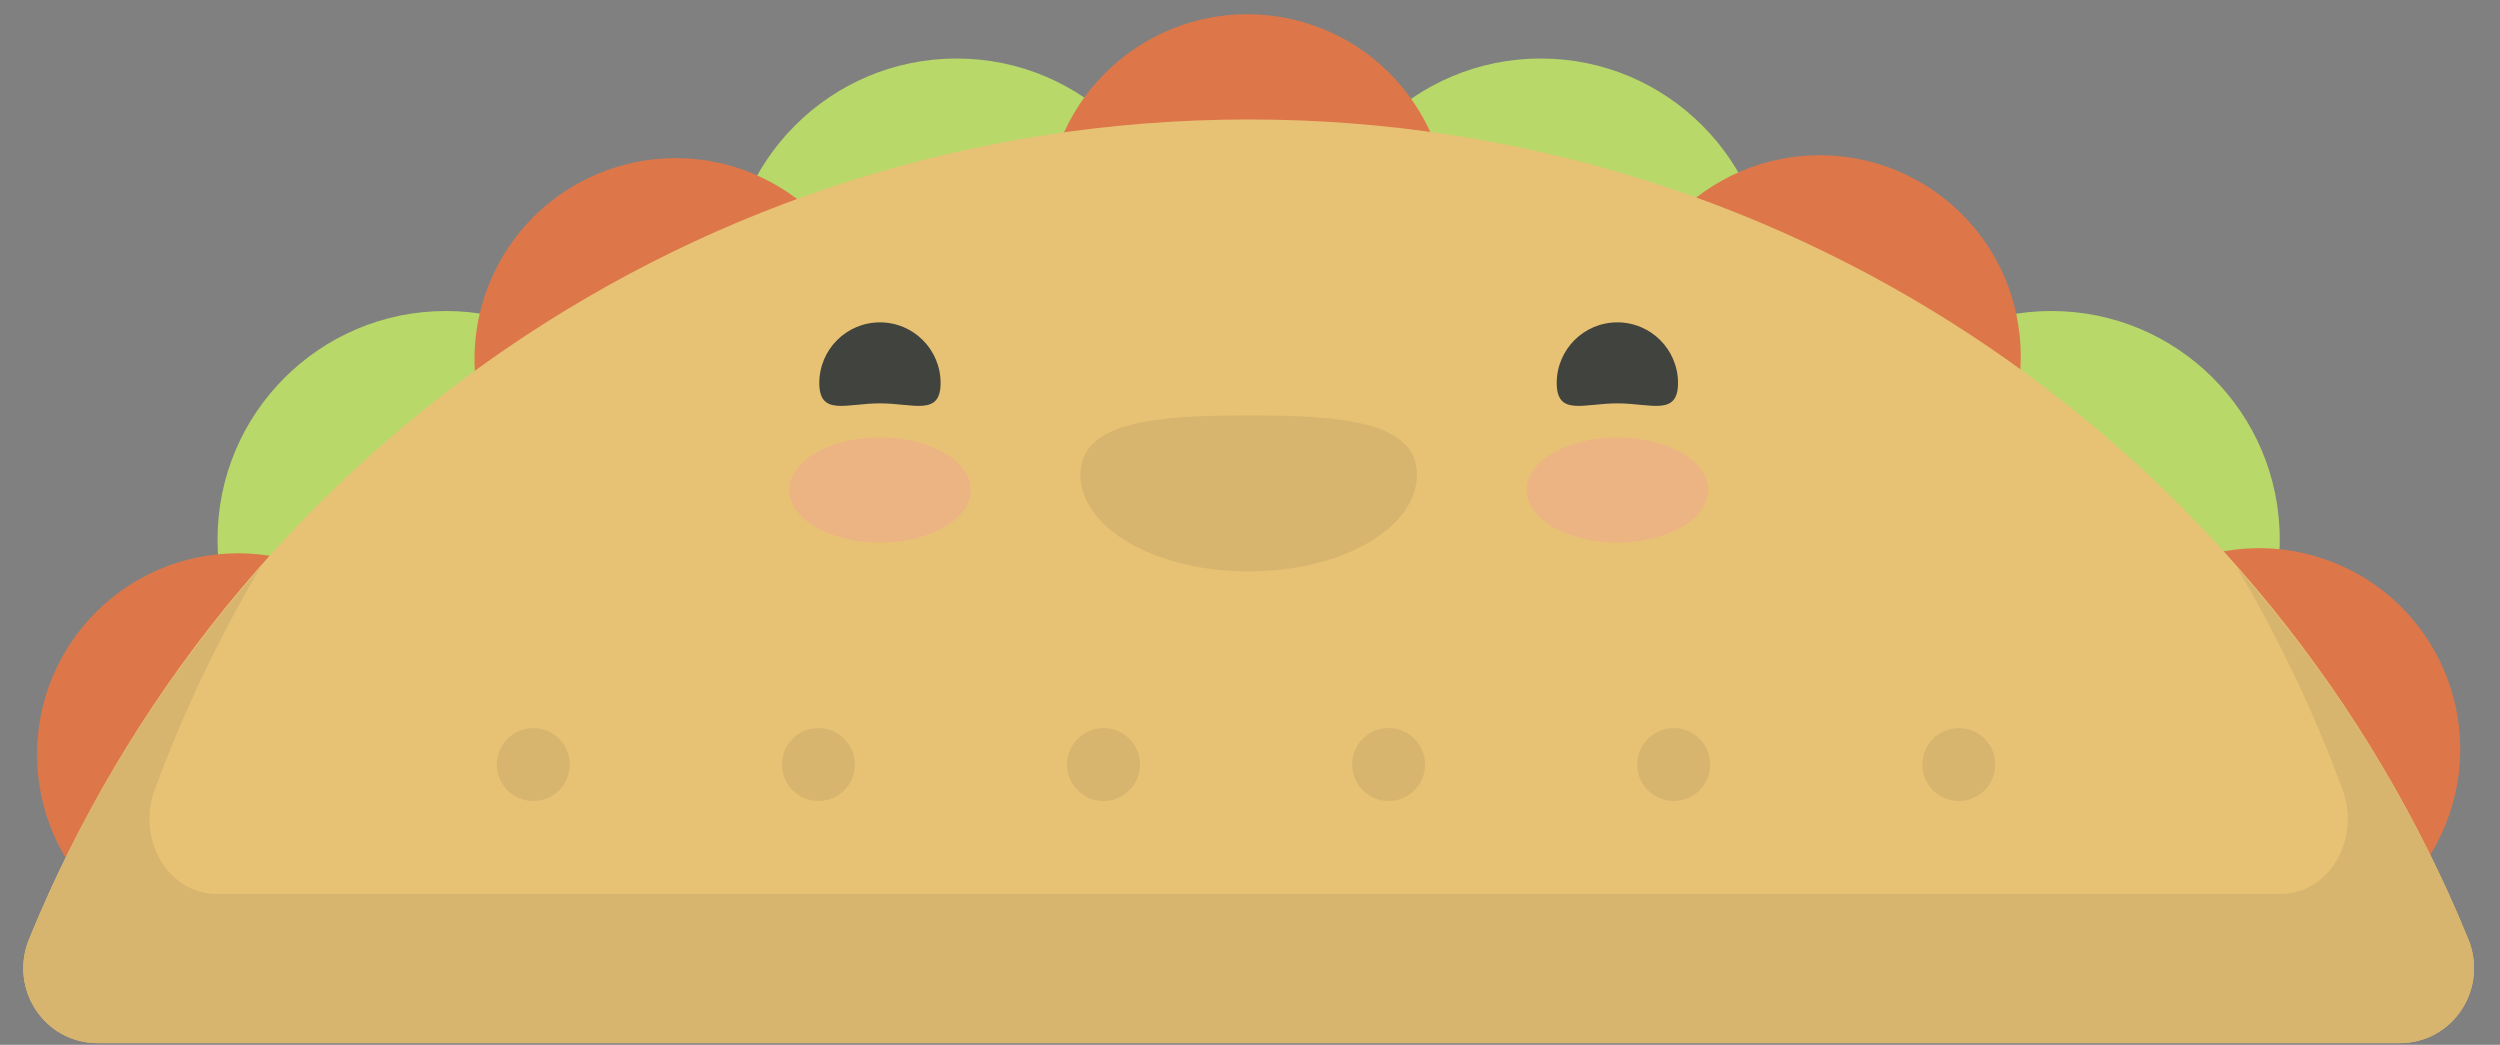<?xml version="1.0" encoding="UTF-8" standalone="no"?>
<svg width="67px" height="28px" viewBox="0 0 67 28" version="1.1" xmlns="http://www.w3.org/2000/svg" xmlns:xlink="http://www.w3.org/1999/xlink" xmlns:sketch="http://www.bohemiancoding.com/sketch/ns">
    <rect x="0" y="0" width="67" height="28" fill="#808080" stroke="none"/>
    <!-- Generator: Sketch Beta 3.3.2 (12041) - http://www.bohemiancoding.com/sketch -->
    <title>happy-taco</title>
    <desc>Created with Sketch Beta.</desc>
    <defs></defs>
    <g id="Page-1" stroke="none" stroke-width="1" fill="none" fill-rule="evenodd" sketch:type="MSPage">
        <g id="happy-taco" sketch:type="MSLayerGroup">
            <path d="M18.069,14.455 C18.069,17.834 15.329,20.574 11.95,20.574 C8.57,20.574 5.83,17.834 5.83,14.455 C5.83,11.075 8.57,8.335 11.95,8.335 C15.329,8.335 18.069,11.075 18.069,14.455" id="Fill-1" fill="#B8D86A" sketch:type="MSShapeGroup"></path>
            <path d="M31.755,7.688 C31.755,11.067 29.016,13.807 25.636,13.807 C22.256,13.807 19.517,11.067 19.517,7.688 C19.517,4.308 22.256,1.568 25.636,1.568 C29.016,1.568 31.755,4.308 31.755,7.688" id="Fill-2" fill="#B8D86A" sketch:type="MSShapeGroup"></path>
            <path d="M48.859,14.455 C48.859,17.834 51.598,20.574 54.978,20.574 C58.358,20.574 61.097,17.834 61.097,14.455 C61.097,11.075 58.358,8.335 54.978,8.335 C51.598,8.335 48.859,11.075 48.859,14.455" id="Fill-3" fill="#B8D86A" sketch:type="MSShapeGroup"></path>
            <path d="M35.172,7.688 C35.172,11.067 37.912,13.807 41.292,13.807 C44.671,13.807 47.411,11.067 47.411,7.688 C47.411,4.308 44.671,1.568 41.292,1.568 C37.912,1.568 35.172,4.308 35.172,7.688" id="Fill-4" fill="#B8D86A" sketch:type="MSShapeGroup"></path>
            <path d="M11.769,20.217 C11.769,23.193 9.357,25.605 6.381,25.605 C3.405,25.605 0.993,23.193 0.993,20.217 C0.993,17.241 3.405,14.828 6.381,14.828 C9.357,14.828 11.769,17.241 11.769,20.217" id="Fill-5" fill="#DD774A" sketch:type="MSShapeGroup"></path>
            <path d="M22.864,12.153 C21.469,14.781 18.207,15.781 15.579,14.385 C12.95,12.99 11.951,9.728 13.346,7.1 C14.742,4.471 18.004,3.472 20.632,4.867 C23.26,6.263 24.26,9.525 22.864,12.153" id="Fill-6" fill="#DD774A" sketch:type="MSShapeGroup"></path>
            <path d="M36.446,10.233 C33.981,11.901 30.631,11.254 28.964,8.789 C27.296,6.324 27.943,2.974 30.408,1.307 C32.873,-0.36 36.223,0.286 37.89,2.751 C39.558,5.216 38.911,8.566 36.446,10.233" id="Fill-7" fill="#DD774A" sketch:type="MSShapeGroup"></path>
            <path d="M49.341,14.907 C46.382,15.223 43.727,13.081 43.41,10.122 C43.094,7.163 45.236,4.508 48.195,4.191 C51.154,3.875 53.809,6.017 54.126,8.976 C54.442,11.935 52.3,14.59 49.341,14.907" id="Fill-8" fill="#DD774A" sketch:type="MSShapeGroup"></path>
            <path d="M58.539,25.081 C55.778,23.973 54.437,20.836 55.545,18.074 C56.653,15.312 59.79,13.972 62.552,15.079 C65.314,16.187 66.654,19.325 65.546,22.086 C64.439,24.848 61.301,26.189 58.539,25.081" id="Fill-9" fill="#DD774A" sketch:type="MSShapeGroup"></path>
            <path d="M64.308,27.956 C65.742,27.956 66.692,26.499 66.15,25.171 C60.894,12.284 48.24,3.202 33.464,3.202 C18.688,3.202 6.033,12.284 0.778,25.171 C0.236,26.499 1.186,27.956 2.62,27.956 L64.308,27.956" id="Fill-10" fill="#E8C274" sketch:type="MSShapeGroup"></path>
            <path d="M0.796,25.127 C0.795,25.127 0.795,25.127 0.795,25.128 C0.795,25.127 0.795,25.127 0.796,25.127 M66.13,25.122 C66.131,25.124 66.132,25.127 66.133,25.129 C66.132,25.127 66.131,25.124 66.13,25.122 M66.114,25.082 C66.114,25.083 66.115,25.085 66.115,25.086 C66.115,25.085 66.114,25.083 66.114,25.082" id="Fill-11" fill="#ECECEC" sketch:type="MSShapeGroup"></path>
            <path d="M6.975,15.21 C4.405,18.132 2.294,21.468 0.796,25.127 C0.795,25.127 0.795,25.127 0.795,25.128 C0.789,25.142 0.783,25.157 0.778,25.171 C0.673,25.427 0.624,25.689 0.624,25.944 C0.622,27.008 1.463,27.956 2.62,27.956 L64.308,27.956 C65.462,27.956 66.302,27.012 66.304,25.952 C66.305,25.694 66.256,25.43 66.15,25.171 C66.144,25.157 66.139,25.143 66.133,25.129 C66.132,25.127 66.131,25.124 66.13,25.122 C66.125,25.11 66.12,25.098 66.115,25.086 C66.115,25.085 66.114,25.083 66.114,25.082 C64.617,21.441 62.512,18.121 59.953,15.21 C61.053,17.085 62.013,19.071 62.782,21.171 C63.267,22.499 62.415,23.956 61.129,23.956 L5.799,23.956 C4.513,23.956 3.66,22.499 4.146,21.171 C4.914,19.071 5.875,17.085 6.975,15.21" id="Fill-12" fill="#D7B56E" sketch:type="MSShapeGroup"></path>
            <path d="M14.293,19.512 C13.753,19.512 13.315,19.949 13.315,20.49 C13.315,21.03 13.753,21.468 14.293,21.468 C14.833,21.468 15.271,21.03 15.271,20.49 C15.271,19.949 14.833,19.512 14.293,19.512" id="Fill-13" fill="#D7B56E" sketch:type="MSShapeGroup"></path>
            <path d="M21.934,19.512 C21.394,19.512 20.956,19.949 20.956,20.49 C20.956,21.03 21.394,21.468 21.934,21.468 C22.474,21.468 22.912,21.03 22.912,20.49 C22.912,19.949 22.474,19.512 21.934,19.512" id="Fill-14" fill="#D7B56E" sketch:type="MSShapeGroup"></path>
            <path d="M29.574,19.512 C29.034,19.512 28.596,19.949 28.596,20.49 C28.596,21.03 29.034,21.468 29.574,21.468 C30.114,21.468 30.552,21.03 30.552,20.49 C30.552,19.949 30.114,19.512 29.574,19.512" id="Fill-15" fill="#D7B56E" sketch:type="MSShapeGroup"></path>
            <path d="M37.215,19.512 C36.675,19.512 36.237,19.949 36.237,20.49 C36.237,21.03 36.675,21.468 37.215,21.468 C37.755,21.468 38.193,21.03 38.193,20.49 C38.193,19.949 37.755,19.512 37.215,19.512" id="Fill-16" fill="#D7B56E" sketch:type="MSShapeGroup"></path>
            <path d="M44.855,19.512 C44.315,19.512 43.877,19.949 43.877,20.49 C43.877,21.03 44.315,21.468 44.855,21.468 C45.395,21.468 45.833,21.03 45.833,20.49 C45.833,19.949 45.395,19.512 44.855,19.512" id="Fill-17" fill="#D7B56E" sketch:type="MSShapeGroup"></path>
            <path d="M52.496,19.512 C51.956,19.512 51.518,19.949 51.518,20.49 C51.518,21.03 51.956,21.468 52.496,21.468 C53.036,21.468 53.474,21.03 53.474,20.49 C53.474,19.949 53.036,19.512 52.496,19.512" id="Fill-18" fill="#D7B56E" sketch:type="MSShapeGroup"></path>
            <path d="M25.208,10.265 C25.208,11.162 24.481,10.81 23.583,10.81 C22.685,10.81 21.957,11.162 21.957,10.265 C21.957,9.367 22.685,8.639 23.583,8.639 C24.481,8.639 25.208,9.367 25.208,10.265" id="Fill-19" fill="#41443E" sketch:type="MSShapeGroup"></path>
            <path d="M41.72,10.265 C41.72,11.162 42.447,10.81 43.345,10.81 C44.243,10.81 44.971,11.162 44.971,10.265 C44.971,9.367 44.243,8.639 43.345,8.639 C42.447,8.639 41.72,9.367 41.72,10.265" id="Fill-20" fill="#41443E" sketch:type="MSShapeGroup"></path>
            <path d="M33.464,11.132 C30.973,11.132 28.954,11.292 28.954,12.723 C28.954,14.155 30.973,15.315 33.464,15.315 C35.955,15.315 37.974,14.155 37.974,12.723 C37.974,11.292 35.955,11.132 33.464,11.132" id="Fill-21" fill="#D7B56E" sketch:type="MSShapeGroup"></path>
            <path d="M23.583,11.723 C22.238,11.723 21.148,12.354 21.148,13.132 C21.148,13.91 22.238,14.54 23.583,14.54 C24.928,14.54 26.018,13.91 26.018,13.132 C26.018,12.354 24.928,11.723 23.583,11.723" id="Fill-22" fill="#ECB483" sketch:type="MSShapeGroup"></path>
            <path d="M43.345,11.723 C42,11.723 40.91,12.354 40.91,13.132 C40.91,13.91 42,14.54 43.345,14.54 C44.69,14.54 45.78,13.91 45.78,13.132 C45.78,12.354 44.69,11.723 43.345,11.723" id="Fill-23" fill="#ECB483" sketch:type="MSShapeGroup"></path>
        </g>
    </g>
</svg>